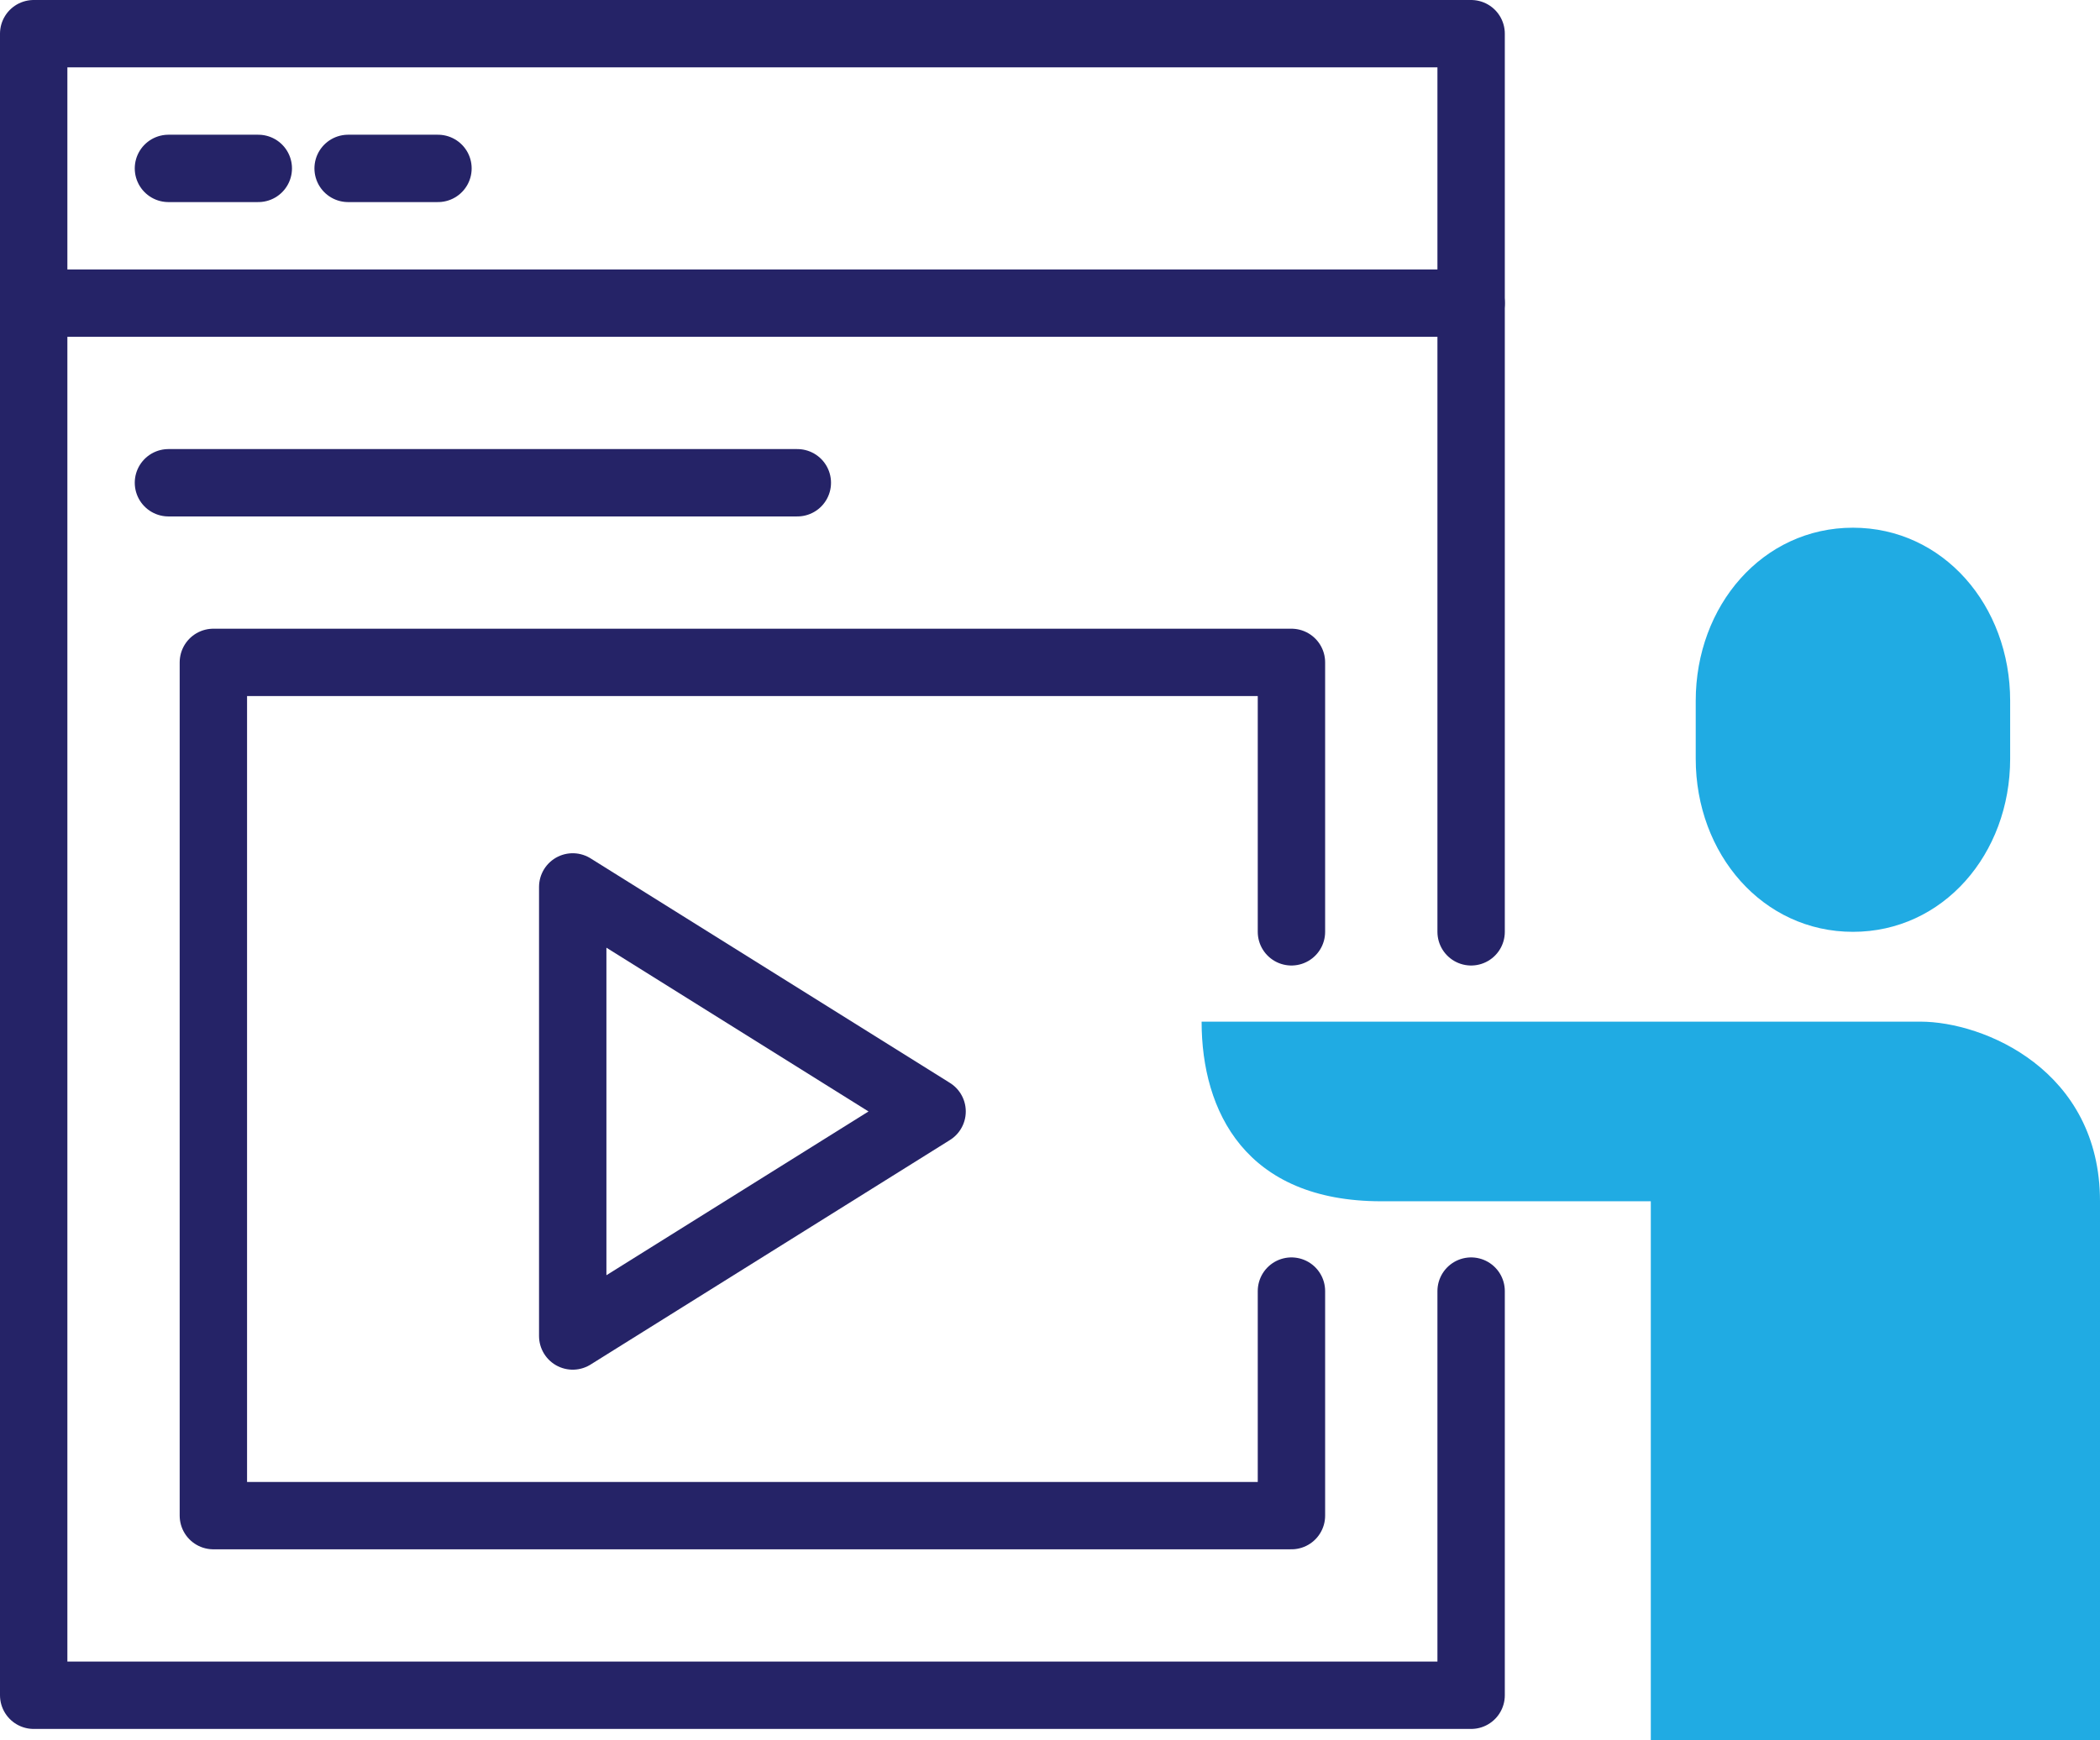 <?xml version="1.0" encoding="utf-8"?>
<!-- Generator: Adobe Illustrator 15.0.0, SVG Export Plug-In . SVG Version: 6.00 Build 0)  -->
<!DOCTYPE svg PUBLIC "-//W3C//DTD SVG 1.1//EN" "http://www.w3.org/Graphics/SVG/1.1/DTD/svg11.dtd">
<svg version="1.1" id="Layer_1" xmlns="http://www.w3.org/2000/svg" xmlns:xlink="http://www.w3.org/1999/xlink" x="0px" y="0px"
	 width="46.75px" height="38.75px" viewBox="0 0 46.75 38.75" enable-background="new 0 0 46.75 38.75" xml:space="preserve">
<path fill="#20ABE3" d="M36.75,38.75v-12h-6c-3.019,0-4-2-4-4h16c1.417,0,4,1.083,4,4v12"/>
<path fill="#20ABE3" d="M41.25,20.75c2.004,0,3.5-1.727,3.5-3.857v-1.285c0-2.13-1.496-3.857-3.5-3.857
	c-2.005,0-3.5,1.728-3.5,3.857v1.285C37.75,19.023,39.245,20.75,41.25,20.75"/>
<line fill="none" stroke="#252367" stroke-width="1.5" stroke-linecap="round" stroke-linejoin="round" stroke-miterlimit="10" x1="3.75" y1="10.75" x2="17.75" y2="10.75"/>
<line fill="none" stroke="#252367" stroke-width="1.5" stroke-linecap="round" stroke-linejoin="round" stroke-miterlimit="10" x1="7.75" y1="3.75" x2="9.75" y2="3.75"/>
<line fill="none" stroke="#252367" stroke-width="1.5" stroke-linecap="round" stroke-linejoin="round" stroke-miterlimit="10" x1="3.75" y1="3.75" x2="5.75" y2="3.75"/>
<line fill="none" stroke="#252367" stroke-width="1.5" stroke-linecap="round" stroke-linejoin="round" stroke-miterlimit="10" x1="0.75" y1="6.75" x2="32.75" y2="6.75"/>
<polyline fill="none" stroke="#252367" stroke-width="1.5" stroke-linecap="round" stroke-linejoin="round" stroke-miterlimit="10" points="
	32.75,20.75 32.75,0.75 0.75,0.75 0.75,37.75 32.75,37.75 32.75,28.75 "/>
<polygon fill="none" stroke="#252367" stroke-width="1.5" stroke-linecap="round" stroke-linejoin="round" stroke-miterlimit="10" points="
	12.75,19.75 12.75,29.75 20.75,24.75 "/>
<polyline fill="none" stroke="#252367" stroke-width="1.5" stroke-linecap="round" stroke-linejoin="round" stroke-miterlimit="10" points="
	28.75,20.75 28.75,14.75 4.75,14.75 4.75,33.75 28.75,33.75 28.75,28.75 "/>
</svg>
